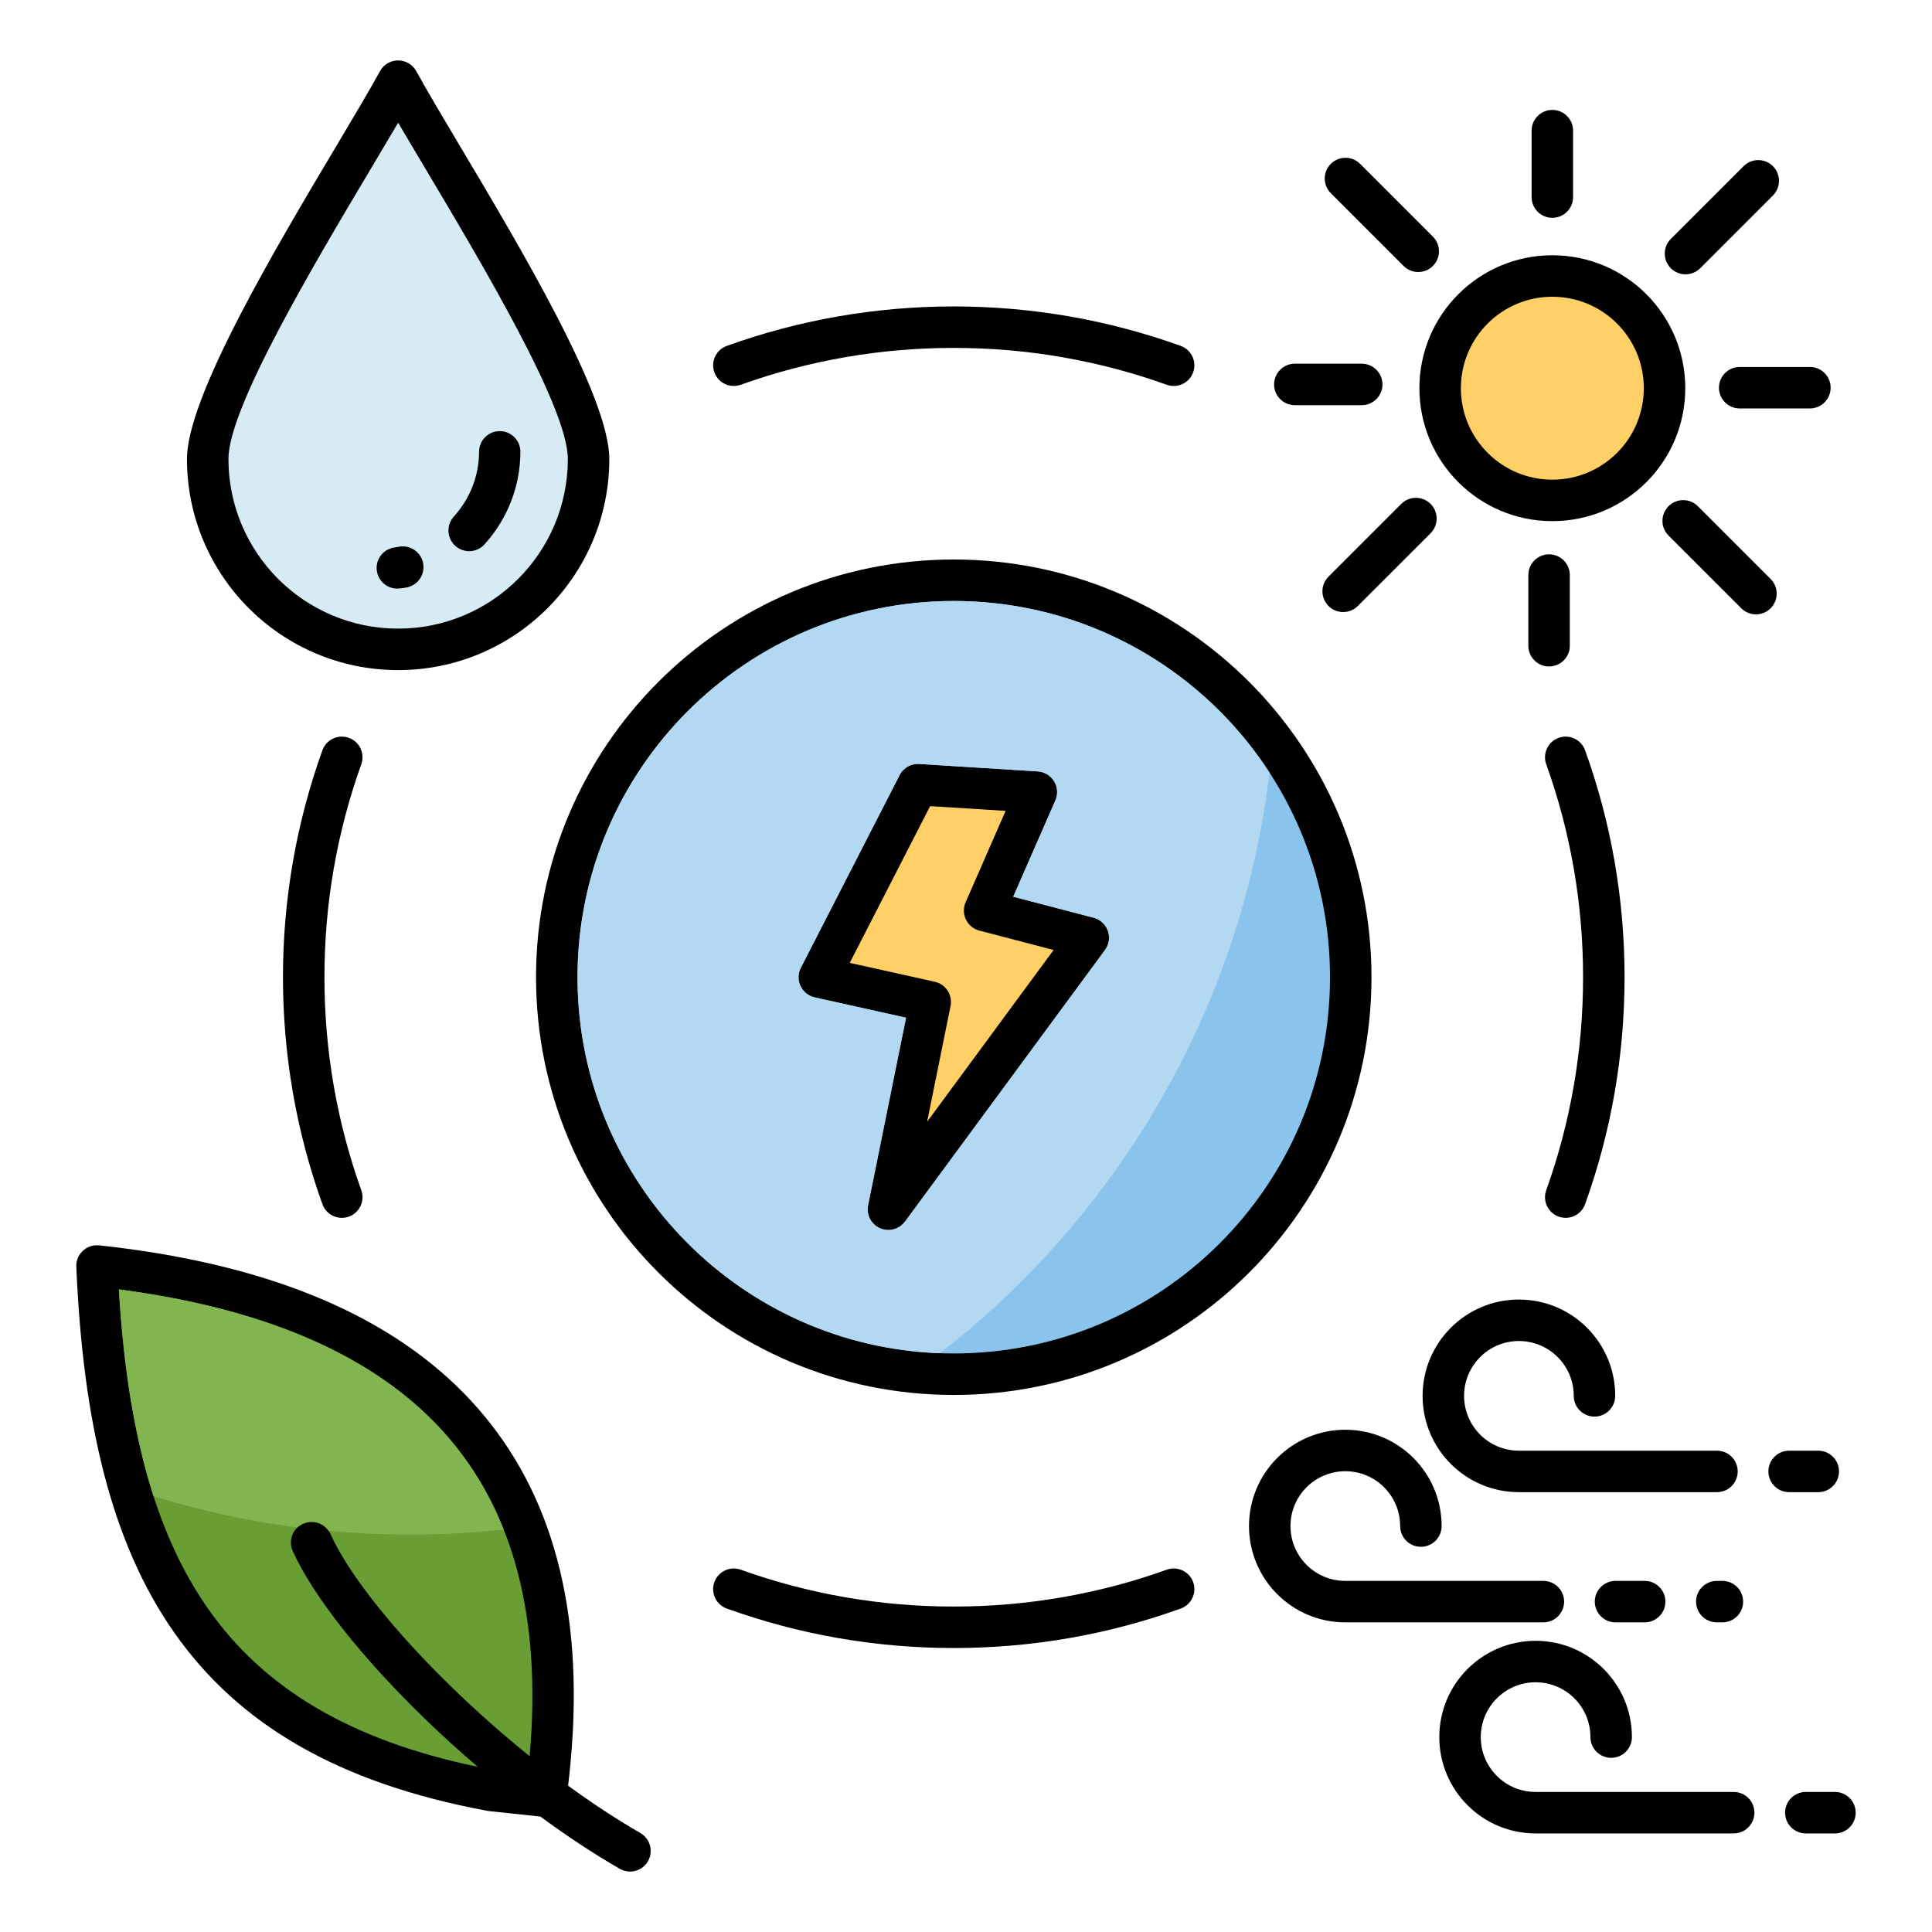 <svg id="Layer_1" viewBox="0 0 512 512" xmlns="http://www.w3.org/2000/svg" data-name="Layer 1"><g fill-rule="evenodd"><path d="m161.474 121.621c0 15.453-6.264 29.443-16.392 39.571-10.127 10.127-24.119 16.392-39.571 16.392s-29.444-6.265-39.571-16.392-16.391-24.118-16.391-39.571c0-16.459 23.4-55.749 39.723-83.157 4.52-7.59 8.467-14.216 11.43-19.601 1.458-2.656 4.794-3.627 7.45-2.168.964.529 1.705 1.306 2.19 2.208 2.961 5.378 6.899 11.99 11.409 19.562 16.323 27.408 39.723 66.698 39.723 83.157z"/><path d="m137.31 153.42c8.137-8.137 13.171-19.38 13.171-31.799 0-13.545-22.463-51.263-38.134-77.575-2.49-4.181-4.818-8.089-6.836-11.525-2.018 3.436-4.346 7.344-6.836 11.524-15.67 26.312-38.134 64.03-38.134 77.575 0 12.419 5.034 23.662 13.171 31.799s19.38 13.171 31.799 13.171 23.662-5.034 31.799-13.171zm-31.336 2.523c-3 .379-5.739-1.745-6.119-4.745-.379-3 1.745-5.739 4.745-6.119.275-.035-.108.006.598-.102l.596-.098c2.988-.522 5.833 1.478 6.355 4.466s-1.478 5.833-4.466 6.355c-.288.05-.573.098-.854.14-.223.034-.094.004-.855.102zm22.412-11.67c-2.039 2.241-5.51 2.404-7.75.365-2.241-2.039-2.404-5.51-.365-7.75 2.114-2.323 3.804-5.017 4.947-7.96 1.114-2.866 1.73-5.97 1.741-9.203 0-3.024 2.451-5.475 5.475-5.475s5.475 2.451 5.475 5.475c-.016 4.65-.89 9.085-2.471 13.153-1.653 4.253-4.06 8.108-7.051 11.395z" fill="#d7ebf4"/><path d="m252.757 148.275c30.568 0 58.244 12.391 78.277 32.424s32.424 47.709 32.424 78.277-12.391 58.244-32.424 78.277-47.708 32.424-78.277 32.424-58.244-12.391-78.277-32.424-32.424-47.708-32.424-78.277 12.391-58.244 32.424-78.277 47.709-32.424 78.277-32.424z"/><path d="m323.262 188.471c-18.043-18.043-42.971-29.203-70.505-29.203s-52.462 11.16-70.505 29.203-29.203 42.971-29.203 70.505 11.16 52.462 29.203 70.505 42.971 29.203 70.505 29.203 52.462-11.16 70.505-29.203 29.203-42.971 29.203-70.505-11.16-52.462-29.203-70.505zm-111.043 68.015 26.003-50.707c.887-2.076 3.008-3.47 5.39-3.321l31.4 1.975v.004c.62.039 1.244.185 1.847.447 2.774 1.209 4.043 4.439 2.834 7.214l-11.181 25.54 21.034 5.499c.743.155 1.467.468 2.119.946 2.442 1.79 2.971 5.222 1.181 7.665l-53.006 71.983-.007-.005c-1.22 1.663-3.333 2.562-5.489 2.131-2.964-.593-4.887-3.477-4.294-6.441l10.062-49.716-24.198-5.377c-.445-.099-.885-.255-1.31-.472-2.691-1.375-3.758-4.673-2.383-7.364z" fill="#8ac4ed"/><path d="m323.262 188.471c-18.043-18.043-42.971-29.203-70.505-29.203s-52.462 11.16-70.505 29.203-29.203 42.971-29.203 70.505 11.16 52.462 29.203 70.505c17.236 17.236 40.755 28.19 66.827 29.136 47.292-36.68 79.856-91.429 87.349-153.89-3.817-5.874-8.233-11.323-13.166-16.255zm-111.043 68.015 26.003-50.707c.887-2.076 3.008-3.47 5.39-3.321l31.4 1.975v.004c.62.039 1.244.185 1.847.447 2.774 1.209 4.043 4.439 2.834 7.214l-11.181 25.54 21.034 5.499c.743.155 1.467.468 2.119.946 2.442 1.79 2.971 5.222 1.181 7.665l-53.006 71.983-.007-.005c-1.22 1.663-3.333 2.562-5.489 2.131-2.964-.593-4.887-3.477-4.294-6.441l10.062-49.716-24.198-5.377c-.445-.099-.885-.255-1.31-.472-2.691-1.375-3.758-4.673-2.383-7.364z" fill="#b3d8f2"/><path d="m409.765 202.53c-1.02-2.846.461-5.979 3.306-6.999s5.98.461 6.999 3.306c3.435 9.554 6.071 19.436 7.828 29.565 1.728 9.959 2.628 20.175 2.628 30.574s-.9 20.615-2.628 30.573c-1.757 10.129-4.393 20.012-7.828 29.566-1.02 2.846-4.154 4.326-6.999 3.306-2.846-1.02-4.326-4.154-3.306-6.999 3.187-8.864 5.649-18.128 7.313-27.719 1.615-9.307 2.456-18.905 2.456-28.727s-.842-19.421-2.456-28.728c-1.664-9.591-4.126-18.854-7.312-27.718z"/><path d="m309.203 415.984c2.846-1.02 5.979.461 6.999 3.306 1.02 2.846-.461 5.979-3.306 6.999-9.553 3.435-19.436 6.071-29.565 7.828-9.959 1.728-20.175 2.628-30.574 2.628s-20.615-.9-30.574-2.628c-10.129-1.757-20.012-4.393-29.565-7.828-2.846-1.02-4.326-4.154-3.306-6.999 1.02-2.846 4.154-4.326 6.999-3.306 8.864 3.187 18.127 5.649 27.718 7.312 9.307 1.615 18.905 2.456 28.728 2.456s19.421-.842 28.728-2.456c9.591-1.664 18.855-4.125 27.718-7.312z"/><path d="m196.311 101.968c-2.846 1.02-5.98-.461-6.999-3.306-1.02-2.846.461-5.979 3.306-6.999 9.554-3.435 19.437-6.071 29.565-7.827 9.959-1.728 20.175-2.628 30.573-2.628s20.615.901 30.574 2.628c10.129 1.757 20.012 4.393 29.565 7.827 2.846 1.02 4.326 4.154 3.306 6.999s-4.154 4.326-6.999 3.306c-8.864-3.187-18.128-5.649-27.719-7.312-9.307-1.615-18.905-2.456-28.728-2.456s-19.42.842-28.727 2.456c-9.591 1.664-18.855 4.126-27.719 7.312z"/><path d="m450.561 71.09c-2.146 2.146-5.626 2.146-7.772 0s-2.146-5.626 0-7.772l19.281-19.281c2.146-2.146 5.626-2.146 7.772 0s2.146 5.626 0 7.772z"/><path d="m461.038 108.242c-3.035 0-5.496-2.461-5.496-5.496s2.461-5.496 5.496-5.496h18.601c3.035 0 5.496 2.461 5.496 5.496s-2.461 5.496-5.496 5.496z"/><path d="m442.177 141.92c-2.146-2.146-2.146-5.626 0-7.772s5.626-2.146 7.772 0l19.281 19.281c2.146 2.146 2.146 5.626 0 7.772s-5.626 2.146-7.772 0z"/><path d="m405.025 152.398c0-3.035 2.461-5.496 5.496-5.496s5.496 2.461 5.496 5.496v18.728c0 3.035-2.461 5.496-5.496 5.496s-5.496-2.461-5.496-5.496z"/><path d="m371.348 133.537c2.146-2.146 5.626-2.146 7.772 0s2.146 5.626 0 7.772l-19.281 19.281c-2.146 2.146-5.626 2.146-7.772 0s-2.146-5.626 0-7.772z"/><path d="m360.87 96.385c3.035 0 5.496 2.461 5.496 5.496s-2.461 5.496-5.496 5.496h-17.729c-3.035 0-5.496-2.461-5.496-5.496s2.461-5.496 5.496-5.496z"/><path d="m379.731 62.707c2.146 2.146 2.146 5.626 0 7.772s-5.626 2.146-7.772 0l-19.281-19.282c-2.146-2.146-2.146-5.626 0-7.772s5.626-2.146 7.772 0z"/><path d="m416.883 52.229c0 3.035-2.461 5.496-5.496 5.496s-5.496-2.461-5.496-5.496v-17.604c0-3.035 2.461-5.496 5.496-5.496s5.496 2.461 5.496 5.496z"/><path d="m411.386 67.648c9.728 0 18.536 3.944 24.912 10.319 6.375 6.375 10.319 15.183 10.319 24.911s-3.944 18.536-10.319 24.911c-6.375 6.376-15.183 10.319-24.911 10.319s-18.536-3.944-24.911-10.319c-6.376-6.375-10.32-15.183-10.32-24.911s3.944-18.536 10.32-24.911c6.375-6.376 15.183-10.319 24.911-10.319z"/><path d="m428.526 85.739c-4.386-4.386-10.446-7.099-17.14-7.099s-12.754 2.713-17.139 7.099c-4.386 4.385-7.099 10.445-7.099 17.14s2.713 12.754 7.099 17.139c4.385 4.386 10.445 7.099 17.139 7.099s12.754-2.713 17.14-7.099c4.386-4.385 7.099-10.445 7.099-17.139s-2.713-12.754-7.098-17.14z" fill="#ffd065"/><path d="m26.278 330.032c43.315 4.671 75.486 17.689 96.514 39.052 21.234 21.573 30.913 51.321 29.04 89.242-.143 2.905-.361 5.929-.656 9.074-.183 1.954-.389 3.895-.62 5.822 6.344 4.627 12.784 8.874 19.141 12.544 2.62 1.506 3.524 4.851 2.018 7.472-1.506 2.62-4.851 3.524-7.472 2.018-7.007-4.045-14.092-8.741-21.041-13.851l-13.689-1.458c-.237-.025-.469-.065-.695-.119-39.325-7.348-65.605-22.916-82.597-47.104-16.849-23.985-24.25-56.166-25.998-97.025-.118-3.024 2.236-5.571 5.26-5.689.269-.011.534-.001.794.026v-.005z"/><path d="m114.977 376.77c-18.173-18.463-45.999-30.152-83.475-35.068 2.125 35.701 9.043 63.856 23.694 84.711 14.698 20.923 37.476 34.747 71.408 41.81-4.886-4.173-9.601-8.465-14.059-12.782-16.409-15.89-29.489-32.278-34.967-44.394-1.245-2.763-.015-6.012 2.748-7.257s6.012-.014 7.257 2.748c4.926 10.894 17.13 26.06 32.605 41.045 6.297 6.097 13.11 12.136 20.174 17.82.222-2.514.396-5.045.521-7.592 1.716-34.737-6.919-61.751-25.905-81.041z" fill="#689e33"/><path d="m114.977 376.77c-18.173-18.463-45.999-30.152-83.475-35.068 1.239 20.818 4.109 39.07 9.191 54.805 12.302 3.798 25.046 6.588 38.136 8.279.429-.402.931-.742 1.497-.997 2.462-1.109 5.31-.253 6.782 1.901 7.045.653 14.179 1.001 21.394 1.001 8.445 0 16.779-.47 24.988-1.359-4.326-10.897-10.496-20.418-18.512-28.562z" fill="#82b54f"/><path d="m432.474 460.354c0 3.035-2.461 5.496-5.496 5.496s-5.496-2.461-5.496-5.496c0-4.013-1.626-7.646-4.255-10.275s-6.261-4.255-10.275-4.255-7.646 1.626-10.275 4.255-4.255 6.262-4.255 10.275 1.626 7.646 4.255 10.275 6.262 4.255 10.275 4.255h52.488c3.035 0 5.496 2.461 5.496 5.496s-2.461 5.496-5.496 5.496h-52.488c-7.047 0-13.427-2.857-18.046-7.476s-7.476-11-7.476-18.046 2.857-13.427 7.476-18.046 11-7.476 18.046-7.476 13.428 2.857 18.046 7.476c4.619 4.619 7.476 10.999 7.476 18.046z"/><path d="m478.559 485.876c-3.035 0-5.496-2.461-5.496-5.496s2.461-5.496 5.496-5.496h7.725c3.035 0 5.496 2.461 5.496 5.496s-2.461 5.496-5.496 5.496z"/><path d="m382.044 404.421c0 3.035-2.461 5.496-5.496 5.496s-5.496-2.461-5.496-5.496c0-4.013-1.626-7.646-4.255-10.275s-6.262-4.255-10.275-4.255-7.646 1.626-10.275 4.255-4.255 6.262-4.255 10.275 1.626 7.646 4.255 10.275 6.262 4.255 10.275 4.255h52.488c3.035 0 5.496 2.461 5.496 5.496s-2.461 5.496-5.496 5.496h-52.488c-7.047 0-13.427-2.857-18.046-7.476s-7.476-11-7.476-18.046 2.857-13.427 7.476-18.046 11-7.476 18.046-7.476 13.428 2.857 18.046 7.476c4.619 4.619 7.476 10.999 7.476 18.046z"/><path d="m428.128 429.943c-3.035 0-5.496-2.461-5.496-5.496s2.461-5.496 5.496-5.496h7.726c3.035 0 5.496 2.461 5.496 5.496s-2.461 5.496-5.496 5.496z"/><path d="m454.972 429.943c-3.035 0-5.496-2.461-5.496-5.496s2.461-5.496 5.496-5.496h1.48c3.035 0 5.496 2.461 5.496 5.496s-2.461 5.496-5.496 5.496z"/><path d="m428.051 369.916c0 3.035-2.461 5.496-5.496 5.496s-5.496-2.461-5.496-5.496c0-4.013-1.626-7.646-4.255-10.275s-6.261-4.255-10.275-4.255-7.646 1.626-10.275 4.255-4.255 6.262-4.255 10.275 1.626 7.646 4.255 10.275 6.262 4.255 10.275 4.255h52.488c3.035 0 5.496 2.461 5.496 5.496s-2.461 5.496-5.496 5.496h-52.488c-7.047 0-13.427-2.857-18.046-7.476s-7.476-11-7.476-18.046 2.857-13.427 7.476-18.046 11-7.476 18.046-7.476 13.428 2.857 18.046 7.476c4.619 4.619 7.476 10.999 7.476 18.046z"/><path d="m474.135 395.438c-3.035 0-5.496-2.461-5.496-5.496s2.461-5.496 5.496-5.496h7.725c3.035 0 5.496 2.461 5.496 5.496s-2.461 5.496-5.496 5.496z"/><path d="m246.496 213.633-21.301 41.536 22.525 5.006c2.952.652 4.817 3.574 4.165 6.527l-6.189 30.578 33.518-45.518-19.671-5.143c-2.928-.759-4.687-3.748-3.929-6.677.073-.283.168-.555.281-.815l10.608-24.235-20.008-1.258z" fill="#ffd065"/><path d="m95.749 315.422c1.02 2.846-.461 5.98-3.306 6.999-2.846 1.02-5.98-.461-6.999-3.306-3.435-9.554-6.071-19.437-7.828-29.566-1.727-9.958-2.628-20.175-2.628-30.573s.9-20.615 2.628-30.573c1.757-10.129 4.393-20.012 7.828-29.566 1.02-2.846 4.154-4.326 6.999-3.306 2.846 1.02 4.326 4.154 3.306 6.999-3.187 8.864-5.649 18.128-7.312 27.719-1.615 9.307-2.456 18.905-2.456 28.726s.842 19.42 2.456 28.727c1.664 9.591 4.126 18.855 7.313 27.719z"/></g></svg>